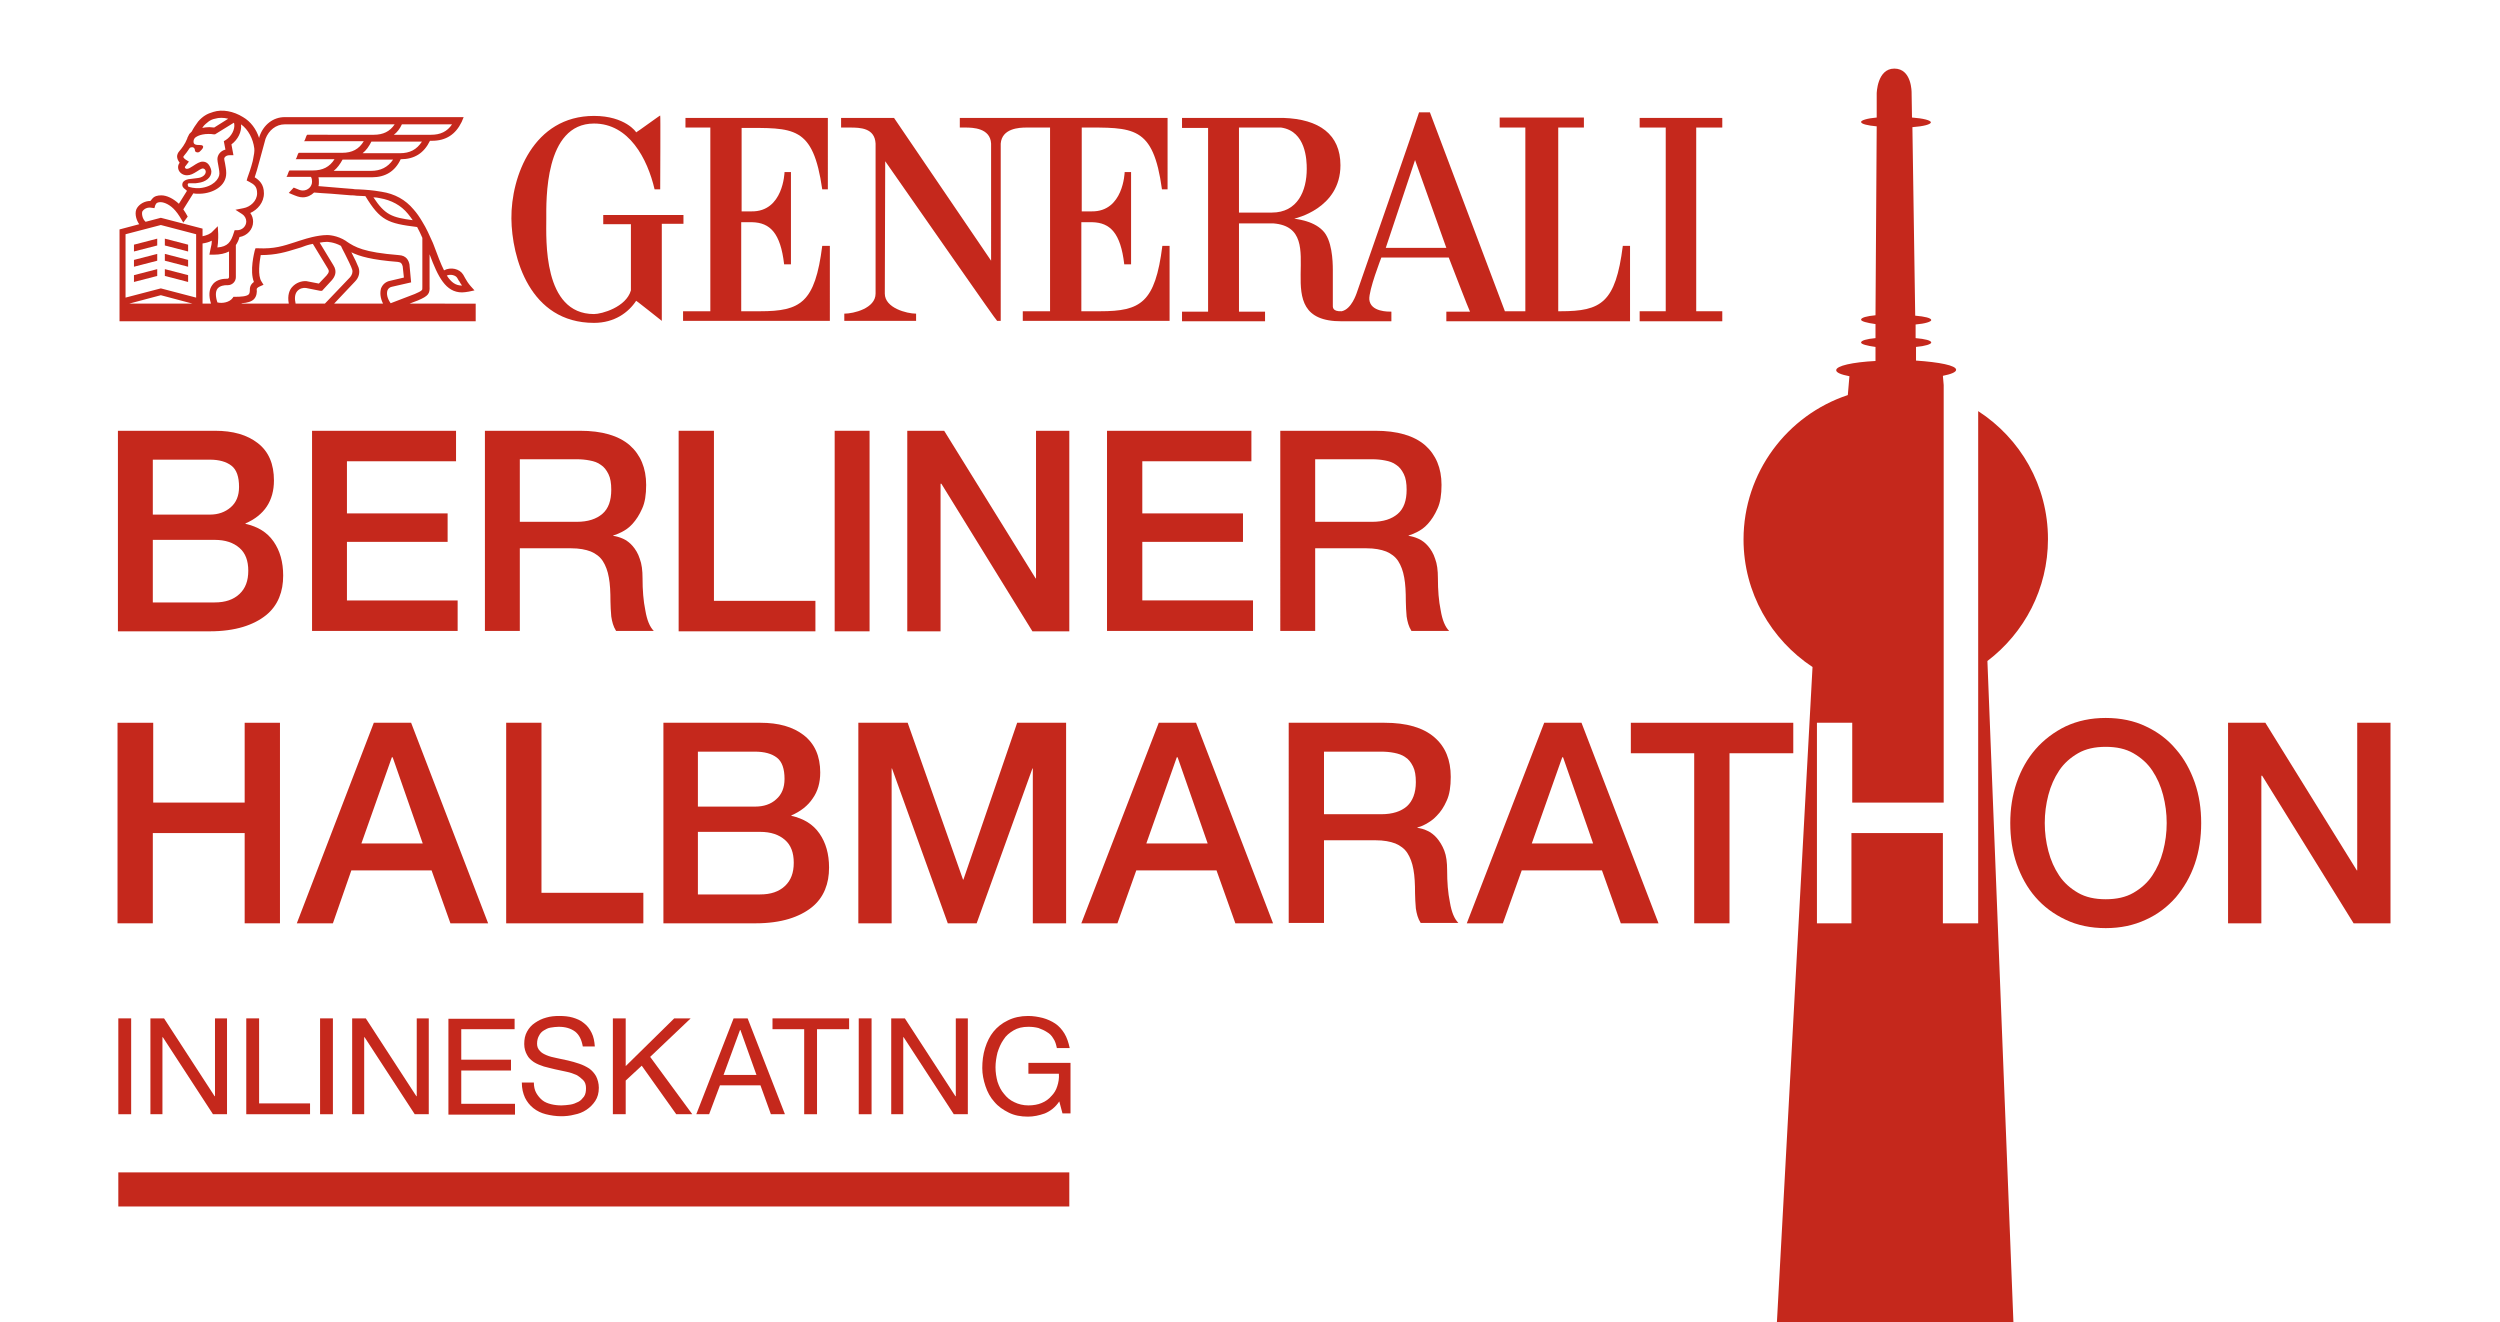 <?xml version="1.0" encoding="UTF-8"?>
<svg xmlns="http://www.w3.org/2000/svg" xmlns:xlink="http://www.w3.org/1999/xlink" version="1.1" id="Ebene_1" x="0px" y="0px" viewBox="0 0 623.3 329.6" style="enable-background:new 0 0 623.3 329.6;" xml:space="preserve">
<style type="text/css">
	.st0{fill:#C5281C;}
</style>
<g>
	<path class="st0" d="M29.4,107.4h24.2c4.5,0,8,1,10.7,3.1c2.7,2.1,4,5.2,4,9.3c0,2.5-0.6,4.7-1.8,6.5c-1.2,1.8-3,3.2-5.3,4.2v0.1   c3.1,0.7,5.4,2.1,7,4.4c1.6,2.3,2.4,5.1,2.4,8.5c0,2-0.3,3.8-1,5.5c-0.7,1.7-1.8,3.2-3.3,4.4c-1.5,1.2-3.4,2.2-5.7,2.9   c-2.3,0.7-5.1,1.1-8.3,1.1H29.4V107.4z M38.1,128.3h14.2c2.1,0,3.8-0.6,5.2-1.8c1.4-1.2,2.1-2.9,2.1-5.1c0-2.5-0.6-4.3-1.9-5.3   c-1.3-1-3.1-1.5-5.4-1.5H38.1V128.3z M38.1,150.2h15.4c2.7,0,4.7-0.7,6.2-2.1c1.5-1.4,2.2-3.3,2.2-5.8c0-2.5-0.7-4.4-2.2-5.7   s-3.5-2-6.2-2H38.1V150.2z"></path>
	<path class="st0" d="M77.8,107.4h35.9v7.6H86.5V128h25.1v7.1H86.5v14.6h27.6v7.6H77.8V107.4z"></path>
	<path class="st0" d="M120.8,107.4h23.8c5.5,0,9.6,1.2,12.4,3.6c2.7,2.4,4.1,5.7,4.1,9.9c0,2.4-0.3,4.4-1,5.9   c-0.7,1.6-1.5,2.8-2.4,3.8c-0.9,1-1.8,1.6-2.8,2.1s-1.6,0.7-2,0.8v0.1c0.7,0.1,1.5,0.3,2.4,0.7c0.9,0.4,1.7,1,2.4,1.8   c0.7,0.8,1.4,1.9,1.8,3.2c0.5,1.3,0.7,2.9,0.7,4.9c0,2.9,0.2,5.6,0.7,8c0.4,2.4,1.1,4.1,2.1,5.1h-9.4c-0.7-1.1-1-2.3-1.2-3.6   c-0.1-1.3-0.2-2.6-0.2-3.8c0-2.3-0.1-4.3-0.4-5.9c-0.3-1.7-0.8-3-1.5-4.1c-0.7-1.1-1.8-1.9-3-2.4c-1.3-0.5-2.9-0.8-4.9-0.8h-12.8   v20.6h-8.7V107.4z M129.5,130.1h14.3c2.8,0,4.9-0.7,6.4-2s2.2-3.3,2.2-6c0-1.6-0.2-2.9-0.7-3.9c-0.5-1-1.1-1.8-1.9-2.3   c-0.8-0.6-1.7-0.9-2.8-1.1c-1-0.2-2.1-0.3-3.2-0.3h-14.2V130.1z"></path>
	<path class="st0" d="M169.3,107.4h8.7v42.4h25.3v7.6h-34.1V107.4z"></path>
	<path class="st0" d="M208.1,107.4h8.7v50h-8.7V107.4z"></path>
	<path class="st0" d="M226.2,107.4h9.2l22.8,36.8h0.1v-36.8h8.3v50h-9.2l-22.7-36.8h-0.2v36.8h-8.3V107.4z"></path>
	<path class="st0" d="M276.1,107.4H312v7.6h-27.2V128h25.1v7.1h-25.1v14.6h27.6v7.6h-36.4V107.4z"></path>
	<path class="st0" d="M319.1,107.4h23.8c5.5,0,9.6,1.2,12.4,3.6c2.7,2.4,4.1,5.7,4.1,9.9c0,2.4-0.3,4.4-1,5.9   c-0.7,1.6-1.5,2.8-2.4,3.8c-0.9,1-1.8,1.6-2.8,2.1s-1.6,0.7-2,0.8v0.1c0.7,0.1,1.5,0.3,2.4,0.7c0.9,0.4,1.7,1,2.4,1.8   c0.7,0.8,1.4,1.9,1.8,3.2c0.5,1.3,0.7,2.9,0.7,4.9c0,2.9,0.2,5.6,0.7,8c0.4,2.4,1.1,4.1,2.1,5.1h-9.4c-0.7-1.1-1-2.3-1.2-3.6   c-0.1-1.3-0.2-2.6-0.2-3.8c0-2.3-0.1-4.3-0.4-5.9c-0.3-1.7-0.8-3-1.5-4.1c-0.7-1.1-1.8-1.9-3-2.4c-1.3-0.5-2.9-0.8-4.9-0.8h-12.8   v20.6h-8.7V107.4z M327.8,130.1h14.3c2.8,0,4.9-0.7,6.4-2s2.2-3.3,2.2-6c0-1.6-0.2-2.9-0.7-3.9c-0.5-1-1.1-1.8-1.9-2.3   c-0.8-0.6-1.7-0.9-2.8-1.1c-1-0.2-2.1-0.3-3.2-0.3h-14.2V130.1z"></path>
</g>
<g>
	<path class="st0" d="M32.7,253.9v23.9h-3.2v-23.9H32.7z"></path>
	<path class="st0" d="M40.9,253.9l12.6,19.4h0.1v-19.4h3v23.9h-3.5l-12.5-19.2h-0.1v19.2h-3v-23.9H40.9z"></path>
	<path class="st0" d="M64.6,253.9v21.2h12.7v2.7H61.4v-23.9H64.6z"></path>
	<path class="st0" d="M83,253.9v23.9h-3.2v-23.9H83z"></path>
	<path class="st0" d="M91.2,253.9l12.6,19.4h0.1v-19.4h3v23.9h-3.5l-12.5-19.2h-0.1v19.2h-3v-23.9H91.2z"></path>
	<path class="st0" d="M128.3,253.9v2.7h-13.3v7.6h12.4v2.7h-12.4v8.3h13.4v2.7h-16.6v-23.9H128.3z"></path>
	<path class="st0" d="M143.4,257.2c-1.1-0.8-2.4-1.2-4.1-1.2c-0.7,0-1.3,0.1-2,0.2s-1.2,0.4-1.7,0.7s-0.9,0.7-1.2,1.3   c-0.3,0.5-0.5,1.2-0.5,2c0,0.7,0.2,1.3,0.7,1.8c0.4,0.5,1,0.8,1.7,1.1c0.7,0.3,1.5,0.5,2.5,0.7c0.9,0.2,1.8,0.4,2.8,0.6   c0.9,0.2,1.9,0.5,2.8,0.8c0.9,0.3,1.7,0.7,2.5,1.2c0.7,0.5,1.3,1.2,1.7,1.9c0.4,0.8,0.7,1.8,0.7,2.9c0,1.3-0.3,2.4-0.9,3.3   c-0.6,0.9-1.3,1.6-2.2,2.2c-0.9,0.6-1.9,1-3,1.2c-1.1,0.3-2.2,0.4-3.3,0.4c-1.3,0-2.6-0.2-3.8-0.5c-1.2-0.3-2.2-0.8-3.1-1.5   c-0.9-0.7-1.6-1.6-2.1-2.6c-0.5-1.1-0.8-2.3-0.8-3.8h3c0,1,0.2,1.9,0.6,2.6c0.4,0.7,0.9,1.3,1.5,1.8c0.6,0.5,1.4,0.8,2.2,1   c0.8,0.2,1.7,0.3,2.6,0.3c0.7,0,1.4-0.1,2.2-0.2c0.7-0.1,1.4-0.4,2-0.7c0.6-0.3,1-0.8,1.4-1.3c0.4-0.6,0.5-1.3,0.5-2.1   c0-0.8-0.2-1.5-0.7-2s-1-0.9-1.7-1.3c-0.7-0.3-1.5-0.6-2.5-0.8c-0.9-0.2-1.8-0.4-2.8-0.6s-1.9-0.5-2.8-0.7   c-0.9-0.3-1.7-0.6-2.5-1.1c-0.7-0.5-1.3-1-1.7-1.8c-0.4-0.7-0.7-1.6-0.7-2.7c0-1.2,0.2-2.2,0.7-3.1s1.1-1.6,2-2.2s1.7-1,2.8-1.3   c1-0.3,2.1-0.4,3.2-0.4c1.2,0,2.4,0.1,3.4,0.4c1,0.3,2,0.7,2.8,1.4c0.8,0.6,1.4,1.4,1.9,2.4c0.5,1,0.7,2.1,0.8,3.4h-3   C145,259.2,144.4,258,143.4,257.2z"></path>
	<path class="st0" d="M156,253.9v11.9l12.1-11.9h4.1l-10.1,9.6l10.5,14.3h-4l-8.6-12.1l-4,3.7v8.4h-3.2v-23.9H156z"></path>
	<path class="st0" d="M186.4,253.9l9.3,23.9h-3.5l-2.6-7.2h-10.1l-2.7,7.2h-3.2l9.3-23.9H186.4z M188.6,268l-4-11.2h-0.1l-4.1,11.2   H188.6z"></path>
	<path class="st0" d="M192.6,256.6v-2.7h19.1v2.7h-8v21.2h-3.2v-21.2H192.6z"></path>
	<path class="st0" d="M217.3,253.9v23.9h-3.2v-23.9H217.3z"></path>
	<path class="st0" d="M225.6,253.9l12.6,19.4h0.1v-19.4h3v23.9h-3.5l-12.5-19.2h-0.1v19.2h-3v-23.9H225.6z"></path>
	<path class="st0" d="M260.5,277.6c-1.4,0.5-2.8,0.8-4.2,0.8c-1.8,0-3.4-0.3-4.8-1c-1.4-0.7-2.6-1.5-3.6-2.7c-1-1.1-1.7-2.4-2.2-3.9   c-0.5-1.5-0.8-3-0.8-4.5c0-1.7,0.2-3.4,0.7-5c0.5-1.6,1.2-3,2.1-4.1s2.1-2.1,3.6-2.8c1.4-0.7,3.1-1.1,5-1.1c1.3,0,2.5,0.2,3.7,0.5   c1.1,0.3,2.2,0.8,3.1,1.4c0.9,0.6,1.7,1.5,2.3,2.5c0.6,1,1,2.2,1.3,3.6h-3.2c-0.2-0.9-0.4-1.7-0.9-2.4c-0.4-0.7-0.9-1.2-1.6-1.6   c-0.6-0.4-1.3-0.7-2.1-1c-0.8-0.2-1.6-0.3-2.5-0.3c-1.5,0-2.7,0.3-3.7,0.9c-1,0.6-1.9,1.3-2.5,2.3c-0.7,1-1.1,2-1.5,3.2   c-0.3,1.2-0.5,2.5-0.5,3.7c0,1.3,0.2,2.5,0.5,3.6c0.4,1.2,0.9,2.2,1.6,3c0.7,0.9,1.5,1.6,2.6,2.1c1,0.5,2.2,0.8,3.5,0.8   c1.2,0,2.4-0.2,3.3-0.6c1-0.4,1.8-1,2.4-1.7c0.7-0.7,1.2-1.5,1.5-2.5c0.3-0.9,0.5-2,0.4-3.1h-7.6v-2.7h10.5v12.6h-2l-0.8-3   C263.1,276.1,261.9,277,260.5,277.6z"></path>
</g>
<rect x="29.5" y="292.3" class="st0" width="237.1" height="8.5"></rect>
<path class="st0" d="M29.4,180.2h8.8v19.9h22.8v-19.9h8.8v50h-8.8v-22.5H38.1v22.5h-8.8V180.2z"></path>
<path class="st0" d="M93.2,180.2h9.3l19.2,50h-9.4l-4.7-13.2h-20L83,230.2h-9L93.2,180.2z M90.1,210.3h15.3l-7.5-21.5h-0.2  L90.1,210.3z"></path>
<path class="st0" d="M126.2,180.2h8.8v42.4h25.4v7.6h-34.2V180.2z"></path>
<path class="st0" d="M165.3,180.2h24.3c4.5,0,8.1,1,10.8,3.1c2.7,2.1,4.1,5.2,4.1,9.3c0,2.5-0.6,4.7-1.9,6.5c-1.2,1.8-3,3.2-5.3,4.2  v0.1c3.1,0.7,5.4,2.1,7,4.4c1.6,2.3,2.4,5.1,2.4,8.5c0,2-0.3,3.8-1,5.5c-0.7,1.7-1.8,3.2-3.3,4.4c-1.5,1.2-3.4,2.2-5.7,2.9  c-2.3,0.7-5.1,1.1-8.3,1.1h-23V180.2z M174,201.1h14.3c2.1,0,3.9-0.6,5.2-1.8c1.4-1.2,2.1-2.9,2.1-5.1c0-2.5-0.6-4.3-1.9-5.3  s-3.1-1.5-5.5-1.5H174V201.1z M174,223h15.5c2.7,0,4.7-0.7,6.2-2.1c1.5-1.4,2.2-3.3,2.2-5.8c0-2.5-0.7-4.4-2.2-5.7  c-1.5-1.3-3.5-2-6.2-2H174V223z"></path>
<path class="st0" d="M214,180.2h12.3l13.8,39.1h0.1l13.4-39.1h12.2v50h-8.3v-38.6h-0.1l-13.9,38.6h-7.2l-13.9-38.6h-0.1v38.6H214  V180.2z"></path>
<path class="st0" d="M288.9,180.2h9.3l19.2,50h-9.4l-4.7-13.2h-20l-4.7,13.2h-9L288.9,180.2z M285.8,210.3h15.3l-7.5-21.5h-0.2  L285.8,210.3z"></path>
<path class="st0" d="M321.3,180.2h23.9c5.5,0,9.6,1.2,12.4,3.6c2.8,2.4,4.1,5.7,4.1,9.9c0,2.4-0.3,4.4-1,5.9  c-0.7,1.6-1.5,2.8-2.5,3.8c-0.9,1-1.9,1.6-2.8,2.1s-1.6,0.7-2,0.8v0.1c0.7,0.1,1.6,0.3,2.4,0.7c0.9,0.4,1.7,1,2.4,1.8  c0.7,0.8,1.4,1.9,1.9,3.2c0.5,1.3,0.7,2.9,0.7,4.9c0,2.9,0.2,5.6,0.7,8c0.4,2.4,1.1,4.1,2.1,5.1h-9.4c-0.7-1.1-1-2.3-1.2-3.6  c-0.1-1.3-0.2-2.6-0.2-3.8c0-2.3-0.1-4.3-0.4-5.9c-0.3-1.7-0.8-3-1.5-4.1c-0.7-1.1-1.8-1.9-3-2.4c-1.3-0.5-2.9-0.8-4.9-0.8h-12.9  v20.6h-8.8V180.2z M330.1,203h14.3c2.8,0,4.9-0.7,6.4-2c1.4-1.3,2.2-3.3,2.2-6c0-1.6-0.2-2.9-0.7-3.9c-0.5-1-1.1-1.8-1.9-2.3  c-0.8-0.6-1.8-0.9-2.8-1.1c-1-0.2-2.1-0.3-3.3-0.3h-14.2V203z"></path>
<path class="st0" d="M385,180.2h9.3l19.2,50h-9.4l-4.7-13.2h-20l-4.7,13.2h-9L385,180.2z M381.9,210.3h15.3l-7.5-21.5h-0.2  L381.9,210.3z"></path>
<path class="st0" d="M406.6,180.2h40.5v7.6h-15.9v42.4h-8.8v-42.4h-15.8V180.2z"></path>
<path class="st0" d="M510.6,134.4c0-13.4-6.9-25.1-17.4-31.9v77.7h0v50h-8.8v-22.5h-22.8v22.5H453v-50h8.8v19.9h22.8v0h0V96  l-0.2-2.3c2-0.4,3.3-0.9,3.3-1.5c0-1.1-4.2-1.9-10-2.3l0-3.4c2.3-0.2,3.8-0.7,3.8-1.1c0-0.5-1.5-0.9-3.9-1.1l0-3.4  c2.4-0.2,3.9-0.7,3.9-1.1c0-0.5-1.6-0.9-4-1.1l-0.7-47c2.8-0.2,4.6-0.7,4.6-1.2c0-0.5-1.9-1-4.7-1.2l-0.1-6.2c0,0,0.1-6-4.3-6  c-4.3,0-4.4,6.2-4.4,6.2l0,6c-2.4,0.2-3.9,0.7-3.9,1.1c0,0.5,1.6,0.9,3.9,1.1l-0.3,47.1c-2.2,0.2-3.6,0.6-3.6,1.1  c0,0.4,1.4,0.8,3.6,1.1l0,3.5c-2.2,0.2-3.6,0.6-3.6,1.1c0,0.4,1.4,0.8,3.6,1.1l0,3.5c-5.7,0.3-9.8,1.2-9.8,2.3  c0,0.6,1.2,1.1,3.3,1.5l-0.4,4.7c-15.1,5-26,19.3-26,36c0,13.3,6.9,25,17.2,31.8L443,330h59l-6.5-165.2  C504.7,157.8,510.6,146.8,510.6,134.4z"></path>
<path class="st0" d="M525,179c3.7,0,7.1,0.7,10,2.1c3,1.4,5.5,3.3,7.5,5.7c2.1,2.4,3.6,5.2,4.7,8.3c1.1,3.2,1.6,6.5,1.6,10.1  c0,3.6-0.5,7-1.6,10.2c-1.1,3.2-2.7,5.9-4.7,8.3c-2.1,2.4-4.6,4.3-7.5,5.6c-3,1.4-6.3,2.1-10,2.1c-3.7,0-7.1-0.7-10-2.1  c-3-1.4-5.5-3.3-7.5-5.6c-2.1-2.4-3.6-5.2-4.7-8.3c-1.1-3.2-1.6-6.6-1.6-10.2c0-3.5,0.5-6.9,1.6-10.1c1.1-3.2,2.7-6,4.7-8.3  s4.6-4.3,7.5-5.7C518,179.7,521.3,179,525,179z M525,186.2c-2.7,0-5,0.5-6.9,1.6c-1.9,1.1-3.5,2.5-4.7,4.3c-1.2,1.8-2.1,3.8-2.7,6.1  c-0.6,2.3-0.9,4.6-0.9,7s0.3,4.7,0.9,7c0.6,2.3,1.5,4.3,2.7,6.1c1.2,1.8,2.8,3.2,4.7,4.3c1.9,1.1,4.2,1.6,6.9,1.6s5-0.5,6.9-1.6  c1.9-1.1,3.5-2.5,4.7-4.3c1.2-1.8,2.1-3.8,2.7-6.1c0.6-2.3,0.9-4.6,0.9-7s-0.3-4.7-0.9-7c-0.6-2.3-1.5-4.3-2.7-6.1  c-1.2-1.8-2.8-3.2-4.7-4.3C530,186.7,527.7,186.2,525,186.2z"></path>
<path class="st0" d="M555.6,180.2h9.2l22.8,36.8h0.1v-36.8h8.3v50h-9.2l-22.8-36.8h-0.2v36.8h-8.3V180.2z"></path>
<g>
	<path class="st0" d="M184.9,52.7l0-20.8c13,0,17.8-0.7,20.1,15.3h1.4V29.4l-35.5,0v2.4h6.2v45.8h-6.8v2.4h36.6V61.3H205   c-1.8,14.2-5.4,16.3-15.5,16.3h-4.7V55.4c0.1,0,1.8,0,2.7,0c4.5,0.1,7.1,2.7,8,10.5h1.7l0-23c0,0-1.6,0-1.6,0   c0,0.1-0.3,9.9-8.2,9.8H184.9z"></path>
	<path class="st0" d="M170.4,53.6h-20v2.3h6.9v16.5c-1.2,4.2-7.3,5.9-9.2,5.9c-12.8,0-11.9-18.7-11.9-23.7c0-4.6-0.5-23.8,11.9-23.8   c8.7,0,13.3,8.7,15.1,16.4h1.4c0-3.2,0.1-18.5,0-18.4c0-0.1-6,4.3-6,4.2c0.1,0-2.7-4.1-10.5-4.1c-15.1,0-20.7,15.1-20.6,25.6   c0.1,9.6,4.5,26,20.6,26c5.1,0,8.6-2.6,10.5-5.5c0-0.1,6.4,5,6.4,5V55.8h5.4V53.6z"></path>
	<path class="st0" d="M404.6,61.3c-1.8,14.2-5.4,16.3-15.5,16.3h-0.6V31.8h6.4v-2.5h-21v2.5h6.4l0,0v45.8h-5.1L356.5,28h-2.7   c0.1,0-15.5,45-15.6,45.2c0-0.1-1.2,3.9-3.7,4.4c-2.4,0.1-2.2-1.1-2.2-1.6v-8.7c0-2.3-0.2-7.5-2.5-9.8c-2.6-2.7-7.2-2.9-7.1-3   c0,0,11.5-2.4,11.5-13.3c0-7.7-5.3-11.5-14.2-11.8h-25.3v2.5h6.5v45.8c0,0-6.3,0-6.5,0v2.4h20.7v-2.4c-0.1,0-6.5,0-6.5,0v-22   c0,0,8.2,0,8.6,0c15,1.2-2.6,24.5,17,24.4h12.4v-2.4c-0.7,0-5.2,0.1-5.5-3c-0.2-2.3,3-10.5,3-10.5h16.8c0,0,5.2,13.5,5.3,13.5h-5.9   v2.4h45.8V61.3H404.6z M317.1,53h-8.2V31.8h10.5c6.2,0.9,6.4,8.1,6.4,10.3C325.8,47.6,323.5,53,317.1,53z M345.5,61.8l7.3-21.9   l7.8,21.9H345.5z"></path>
	<path class="st0" d="M269.6,31.8c13,0,17.9-0.6,20.1,15.4h1.4V29.4h-51.8v2.4h1.4c1.8,0,6.2,0.1,6.4,4h0V65l-24.2-35.6h-13.2v2.4   h2.2c2.6,0,6.2,0.1,6.4,4v37.4c0,3.7-5.5,5-7.8,5h0v1.8h17.9v-1.8c-2.3,0-7.8-1.4-7.8-5l0.1-33c9.6,13.7,27.7,39.8,27.9,39.8h0.9   V35.8c0.3-3.8,4.6-4,6.4-4h5.9v45.8H255v2.4h36.6V61.3h-1.8c-1.8,14.2-5.4,16.3-15.5,16.3h-4.7V55.4c0.1,0,1.8,0,2.7,0   c4.5,0.1,7.1,2.7,8,10.5h1.7l0-23c0,0-1.6,0-1.6,0c0,0.1-0.3,9.9-8.2,9.8h-2.5V31.8z"></path>
	<polygon class="st0" points="429.4,31.8 429.4,29.4 408.8,29.4 408.8,31.8 415.3,31.8 415.3,77.6 408.8,77.6 408.8,80.1    429.4,80.1 429.4,77.6 422.9,77.6 422.9,31.8  "></polygon>
</g>
<g>
	<g>
		<g>
			<polygon class="st0" points="46.9,61 41.1,59.5 41.1,61.2 46.9,62.7    "></polygon>
			<polygon class="st0" points="39.2,59.5 33.4,61 33.4,62.7 39.2,61.2    "></polygon>
			<polygon class="st0" points="46.9,64.8 41.1,63.3 41.1,65 46.9,66.5    "></polygon>
			<polygon class="st0" points="39.2,63.3 33.4,64.8 33.4,66.5 39.2,65    "></polygon>
			<polygon class="st0" points="46.9,68.6 41.1,67.1 41.1,68.8 46.9,70.3    "></polygon>
			<polygon class="st0" points="39.2,67.1 33.4,68.6 33.4,70.3 39.2,68.8    "></polygon>
		</g>
	</g>
	<path class="st0" d="M102.1,75.7l2.1-0.8l0,0c2.6-1.1,3-1.7,2.9-3.5v-8c2.1,5.6,4,9.5,8.1,9.5c0.5,0,1.1-0.1,1.7-0.2l1.4-0.3   l-0.9-1c-0.7-0.8-1-1.3-1.4-2c-0.2-0.3-0.3-0.6-0.5-0.9c-0.9-1.5-3.1-2-4.8-1.1c-0.8-1.6-1.6-3.7-2.6-6.4l-0.2-0.5   c-0.8-1.8-1.6-3.6-2.6-5.2c-0.7-1.2-1.4-2.2-2.2-3.1c-2-2.4-4.7-3.9-8-4.4c-2.3-0.4-3.9-0.5-5.9-0.6c-0.4,0-0.9,0-1.3-0.1   c-0.9-0.1-3-0.2-4.9-0.4c-1.3-0.1-2.6-0.2-3.6-0.3c0.1-0.3,0.1-0.6,0.1-1c0-0.5,0-0.9-0.1-1.2h13.3c3.4,0,5.8-1.5,7.2-4.5   c3.4,0,5.8-1.5,7.3-4.6h0.5c3.5,0,5.9-1.6,7.4-4.7l0.5-1.2H71c-2.9,0-5.3,1.9-6.3,4.8l-0.1,0.4c-0.7-2.2-2.1-4.1-4-5.2   c-2.4-1.5-5.2-2-7.4-1.3c-0.7,0.2-1.5,0.5-2.1,0.9c-0.5,0.3-1.2,0.9-1.7,1.5c-0.6,0.8-1.2,1.7-1.6,2.5l0,0   c-0.2,0.2-0.4,0.4-0.6,0.6l-0.5,1l0,0.1c-0.6,1.5-1.4,2.5-2,3.2c-0.6,0.7-0.6,1.3-0.5,1.7c0.1,0.5,0.4,0.9,0.6,1.2l-0.1,0.1   c-0.2,0.3-0.3,0.6-0.3,1c0,1.1,1,2,2.2,2c0.9,0,1.6-0.4,2.4-0.9c0.3-0.2,1.2-0.8,1.5-0.8c0.2,0,0.2,0,0.4,0.1   c0.2,0.1,0.4,0.4,0.4,0.7c0,0.8-0.9,1.5-2.1,1.6l-1.6,0.2c-1.8,0.1-2.1,1-2.1,1.1c-0.2,0.7,0.2,1.2,0.7,1.5l0.1,0.1   c0.2,0.1,0.3,0.3,0.3,0.3l-2,3.2c-1.4-1.3-3-2.1-4.4-2.1c-0.9,0-1.7,0.2-2.2,0.8c-0.2,0.2-0.3,0.4-0.5,0.6c-1.5,0-2.7,0.8-3.3,1.7   c-0.7,1-0.4,2.8,0.5,4.1l-4.9,1.3l0,22.9h88.8v-4.4H102.1z M114,69.3c0.2,0.3,0.3,0.6,0.5,0.8c0.2,0.4,0.4,0.7,0.7,1.1   c-1.6,0-2.7-0.8-3.8-2.5C112.3,68.3,113.6,68.6,114,69.3z M94.7,49.4c2.9,0.5,5.3,1.8,7,3.9c0.4,0.5,0.8,1,1.2,1.6   c-5.2-0.7-6.9-1.3-9.8-5.7C93.7,49.2,94.2,49.3,94.7,49.4z M92.5,42.6h-9.3c0.9-0.7,1.6-1.7,2.2-2.8h12.6   C96.7,41.7,94.9,42.6,92.5,42.6z M99.7,38.2h-9.3c0.9-0.7,1.6-1.7,2.2-2.9h12.6C103.9,37.3,102.2,38.2,99.7,38.2z M100.2,31h12.5   c-1.2,1.8-2.9,2.6-5.2,2.6h-9.3C99,33,99.7,32.1,100.2,31z M50.7,31.5c0.3-0.4,0.8-0.8,1.3-1.2c0.4-0.3,1-0.6,1.6-0.7   c1-0.3,2.1-0.3,3.3,0l-3.5,2.2c-0.4,0-0.8-0.1-1.2-0.1c-0.7,0-1.3,0.1-1.8,0.2C50.5,31.8,50.6,31.7,50.7,31.5z M46.8,46   c0-0.1,0.1-0.4,0.5-0.3c0.1,0,0.1,0,0.1,0l0.1,0c0,0,0.5,0,1.2,0l0.7-0.1c1.8-0.2,3.3-1.3,3.3-2.8c0-0.5-0.3-1.3-0.7-1.8   c-0.4-0.5-0.9-0.7-1.5-0.7c-0.7,0-1.5,0.5-2.4,1.1c-0.6,0.4-1.1,0.7-1.5,0.7c-0.3,0-0.5-0.2-0.5-0.4c0,0,0-0.1,0-0.1l1-1.3   l-0.8-0.5c-0.2-0.1-0.5-0.4-0.6-0.6c0-0.1,0-0.2,0.2-0.4c0.4-0.5,0.9-1.1,1.4-1.9c0.1-0.1,0.3-0.2,0.6-0.2c0.4,0,0.7,0.3,0.7,0.8   c0,0.3,0.3,0.5,0.7,0.5c0.4,0,0.6-0.3,0.8-0.5c0,0,0.9-0.8,0.4-1.2c-0.5-0.4-2.6,0.4-2.2-1.4l0.2-0.4c0.2-0.3,1.3-1.1,3.5-1.1   c0.4,0,0.8,0,1.3,0.1l0.3,0l4.7-2.9c0.1,0.2,0.1,0.3,0.1,0.3l0,0l0,0c0.2,1.4-0.7,3.1-2.1,4l-0.5,0.3l0.4,2.1c-1.2,0.3-2,1.3-2,2.4   c0,0.4,0.1,0.8,0.2,1.4c0.1,0.7,0.3,1.4,0.3,2.2l0,0c0,1.3-1.6,3.3-4.9,3.6c-1.3,0.1-2.5-0.2-2.9-0.4C46.9,46.4,46.8,46.2,46.8,46z    M35.5,52.7c0.4-0.6,1.2-1.1,2.3-0.9l0.7,0.1l0.2-0.7c0.1-0.2,0.2-0.4,0.3-0.5c0.2-0.2,0.6-0.3,1-0.3c1.1,0,2.6,0.8,3.7,2.1   c0.8,0.9,1.4,2,2,3l1.1-1.5c-0.4-0.7-0.6-1.1-1.1-1.8l2.5-4c0.4,0.1,0.7,0.1,1,0.1c0.1,0,0.5,0,0.7,0c3.2-0.1,6.5-1.9,6.5-5.1   l0-0.1c0-0.9-0.2-1.7-0.3-2.4c-0.1-0.5-0.2-0.9-0.2-1.1c0-0.4,0.5-0.9,1.3-0.9h1L57.7,36c1.6-1.2,2.6-3.1,2.4-5   c1.8,1.3,3,3.6,3.3,6c0.1,0.7-0.1,1.7-0.3,2.7L63,40.2l0,0c-0.4,1.6-1,3.3-1.3,4.1L61.5,45l0.6,0.3c1.3,0.7,2,1.2,2,2.9   c0,1.9-1.7,3.4-3.4,3.7l-2,0.4l1.7,1.1c0.6,0.4,1,1.1,1,1.8c0,1.2-1,2.2-2.3,2.2h-0.6l-0.2,0.6c-0.7,2.3-1.5,3.5-4.1,3.7   c0.1-0.7,0.2-1.4,0.2-2.4c0-0.2,0-0.8,0-1l-0.1-1.9l-1.3,1.3c-0.5,0.6-1.5,1-2.5,1.2v-1.9l-10.4-2.7l-3.8,1   C35.4,54.5,35.3,53.1,35.5,52.7z M32.2,75.7l7.9-2.1l7.9,2.1H32.2z M48.9,74.2l-8.8-2.3l-8.8,2.3V58.4l8.8-2.3l8.8,2.3V74.2z    M52.9,71.1c-0.8,1.1-0.9,2.6-0.3,4.6h-2.1v-15c0.7-0.1,1.6-0.3,2.3-0.7c0,0.7-0.1,1.3-0.3,2c0,0.2-0.1,0.3-0.1,0.5l-0.2,1h1   c1.7,0,2.9-0.3,3.9-0.8v6.4c0,0.2-0.2,0.4-0.4,0.4h-0.3C55,69.5,53.6,70,52.9,71.1z M72.9,71.5c-0.7,0.7-1.3,2.1-0.9,4.2H60.2   l0.1-0.1c1.4-0.1,2.4-0.4,3-1c0.7-0.7,0.8-1.8,0.7-2.5c0-0.1,0.1-0.4,0.8-0.7l0.9-0.4l-0.5-0.8c-1-1.5-0.5-4.9-0.2-6.6   c3.9,0,6.4-0.8,9-1.6c0.7-0.2,1.4-0.4,2.1-0.7l0,0c0,0,0.8-0.3,1.9-0.5l3.7,6.1l0,0c0.4,0.6,0.4,1-0.3,1.8l-1.9,2l-3.1-0.6l0,0   C75.2,70,73.8,70.5,72.9,71.5z M73.7,75.7c-0.3-1.3-0.2-2.4,0.4-3.1c0.6-0.7,1.5-0.9,2.2-0.8l3.5,0.7l0.1,0h0.4l2.4-2.6l0,0   c0.7-0.8,1.5-2.1,0.4-3.8l-3.4-5.6c0.6-0.1,1.2-0.2,1.8-0.2c0,0,1.7,0,3.5,1c0.2,0.5,0.6,1.2,1,2c0.7,1.4,1.6,3.2,1.8,3.9   c0.2,0.6,0,1.3-0.5,1.9l-6.3,6.6H73.7z M95.5,75.7H83.3l5.2-5.5c1-1,1.3-2.3,0.9-3.5c-0.3-0.8-1-2.3-1.8-3.8c2,1,5.1,1.9,11.6,2.4   c0.8,0.1,1,0.4,1.2,1.1l0.3,2.8l-3.4,0.8c-1.1,0.2-1.9,0.9-2.3,1.9C94.7,73,94.8,74.3,95.5,75.7z M97.4,75.6   c-0.8-1.1-1.1-2.3-0.8-3.2c0.2-0.5,0.6-0.8,1.1-0.9l4.8-1.1l-0.4-4.3l0-0.1c-0.2-1-0.7-2.3-2.7-2.4c-8.8-0.7-10.9-2-13-3.4l0,0   c0,0,0,0,0,0l0,0l-0.1-0.1c-2.3-1.5-4.6-1.5-4.7-1.5c-2.5,0-5.6,1-5.9,1.1c-0.8,0.2-1.5,0.5-2.2,0.7c-2.8,0.9-5.1,1.7-9.2,1.5   l-0.6,0l-0.2,0.6c-0.1,0.5-1.3,5-0.2,7.8c-1,0.7-1,1.6-1,1.7c0,0.9-0.1,1.2-0.3,1.4c-0.5,0.5-2,0.6-3.4,0.6h-0.4l-0.2,0.3   c-0.8,1.1-2.6,1.4-3.8,1.1c-0.5-1.5-0.5-2.7,0-3.4c0.6-0.8,1.8-0.9,2.3-0.9h0.3c1.1,0,2-0.9,2-2v-8c0.4-0.6,0.7-1.2,0.9-2   c1.9-0.3,3.4-1.9,3.4-3.8c0-0.8-0.2-1.5-0.7-2.2c1.8-0.8,3.4-2.6,3.4-4.9c0-2.3-1.2-3.3-2.3-4c0.3-0.9,0.8-2.5,1.2-4.1l1.5-5.5   C67,32.5,68.8,31,71,31h27.4c-1.2,1.8-2.9,2.6-5.2,2.6H77.5v0c-0.3,0-0.6,0-0.9,0c-0.1,0-0.4,0.7-0.4,0.8c0,0.1-0.3,0.8-0.4,0.8   c0.5,0,1.1,0,1.6,0v0h13.3c-1.2,2-2.9,2.9-5.4,2.9h-9.8v0c-0.3,0-0.6,0-1,0c-0.1,0-0.4,0.7-0.4,0.8c0,0.1-0.3,0.8-0.4,0.8   c0.6,0,1.1,0,1.7,0v0h8c-1.2,1.9-2.9,2.8-5.4,2.8h-5v0c-0.3,0-0.6,0-0.8,0c-0.1,0-0.4,0.7-0.4,0.8c0,0.1-0.3,0.8-0.4,0.8   c0.5,0,1.1,0,1.6,0v0h4.5c0,0,0.3,0.2,0.3,1.2c0,1.2-1,2.2-2.3,2.2c-0.6,0-1-0.2-2.2-0.7l-0.1,0L72,48.1l0.7,0.3   c1.2,0.5,1.9,0.8,2.8,0.8c1.1,0,2.1-0.5,2.8-1.2c1,0.1,2.7,0.2,4.3,0.3c2,0.2,4,0.3,4.9,0.4c0.5,0,0.9,0,1.4,0.1   c0.8,0,1.5,0.1,2.2,0.1c3.7,6.1,5.6,6.8,12.9,7.7c0.5,0.9,0.9,1.8,1.3,2.7v12l0,0.1c0,0.6,0,0.8-0.1,0.9c-0.2,0.3-1.1,0.7-1.8,1   L97.4,75.6L97.4,75.6z"></path>
</g>
</svg>
